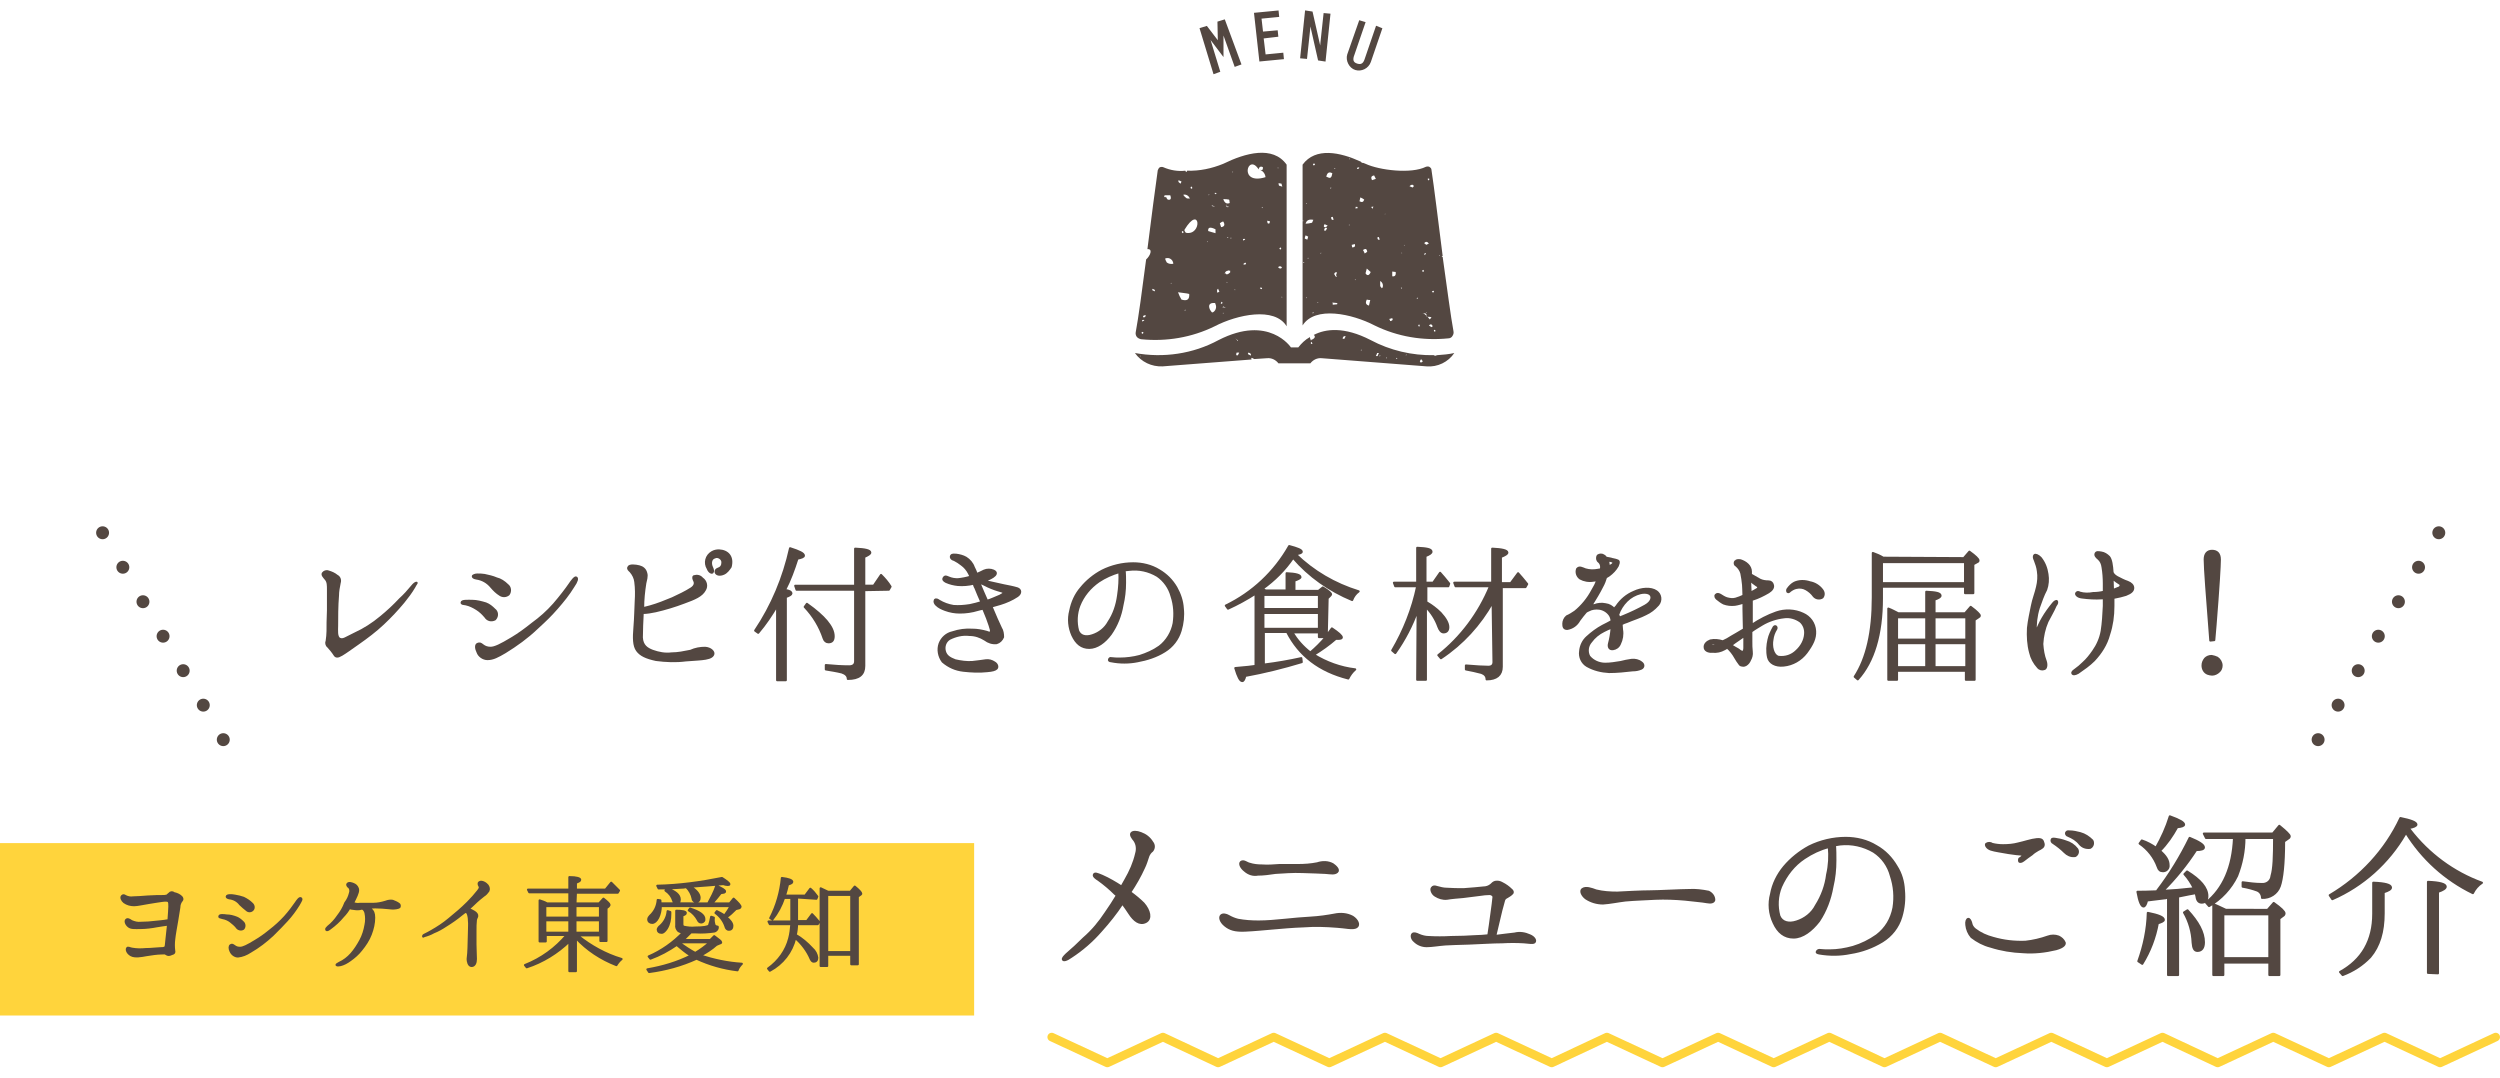<?xml version="1.0" encoding="utf-8"?>
<!-- Generator: Adobe Illustrator 24.0.0, SVG Export Plug-In . SVG Version: 6.00 Build 0)  -->
<svg version="1.1" id="レイヤー_1" xmlns="http://www.w3.org/2000/svg" xmlns:xlink="http://www.w3.org/1999/xlink" x="0px"
	 y="0px" viewBox="0 0 580 250" style="enable-background:new 0 0 580 250;" xml:space="preserve">
<style type="text/css">
	.st0{fill:#534741;stroke:#534741;stroke-width:0.5;stroke-linecap:round;stroke-linejoin:round;}
	.st1{fill:none;stroke:#534741;stroke-width:3;stroke-linecap:round;stroke-linejoin:round;}
	.st2{fill:none;stroke:#534741;stroke-width:3;stroke-linecap:round;stroke-linejoin:round;stroke-dasharray:0,9.26;}
	.st3{fill:#FFD43C;}
	.st4{fill:none;stroke:#FFD43C;stroke-width:2;stroke-linecap:round;stroke-linejoin:round;}
	.st5{fill:#534741;stroke:#534741;stroke-width:0.5;stroke-miterlimit:10;}
	.st6{fill:#534741;}
</style>
<title>menu_ttl_s</title>
<g id="レイヤー_2_1_">
	<g id="レイヤー_1-2">
		<path class="st0" d="M96.1,136.2c-0.7,1.2-1.6,2.4-2.5,3.5c-1.5,1.8-3,3.4-4.7,5c-1.8,1.7-3.8,3.2-5.8,4.6c-2,1.4-2.8,2-3.8,2.6
			s-1.4,0.5-1.7,0s-1.1-1.5-1.5-1.9c-0.4-0.3-0.5-0.9-0.3-1.3c0.1-0.8,0.2-1.5,0.2-2.3c0-1.1,0-2.6,0.1-4.8v-4.8c0-1,0-1.8-0.5-2.4
			s-0.9-1-0.7-1.4c0.3-0.4,0.8-0.6,1.3-0.4c0.7,0.2,1.4,0.5,2,1c0.6,0.3,0.8,1,0.6,1.6c-0.2,1-0.4,2-0.4,3c-0.2,2.3-0.2,5.2-0.2,7
			c0,0.9-0.2,2.6,0.6,3s1.4-0.2,3.5-1.2c2.2-1,4.2-2.3,6-3.8c1.6-1.3,3.1-2.7,4.5-4.2c1-0.9,1.9-1.9,2.8-3c0.4-0.5,0.8-0.8,1-0.8
			S96.5,135.4,96.1,136.2z"/>
		<path class="st0" d="M107.1,139.8c0-0.5,1.4-0.4,2.4-0.4c1.1,0,2.2,0.3,3.2,0.6c0.8,0.3,1.4,0.8,2,1.4c0.7,0.5,0.8,1.5,0.2,2.2
			c0,0-0.1,0.1-0.1,0.1c-0.8,0.4-1.7,0.2-2.2-0.6c-0.6-0.7-1.2-1.3-2-1.8c-0.8-0.5-1.6-0.9-2.5-1.1
			C107.4,140.1,107.1,140.1,107.1,139.8z M117.7,135.7c0.7,0.5,0.8,1.5,0.3,2.2c-0.6,0.5-1.4,0.5-2,0.1c-0.8-0.5-1.4-1.1-2-1.8
			c-0.9-1.1-2.1-1.8-3.5-2c-0.6-0.1-0.8-0.3-0.8-0.5s0.6-0.4,1-0.4c0.6,0,1.1,0,1.7,0.1c0.9,0.2,1.9,0.4,2.8,0.8
			C116.1,134.4,117,135,117.7,135.7z M133,136.1c-1.1,1.8-2.4,3.4-3.8,5c-1.5,1.7-2.3,2.5-4.7,4.7c-2.2,2.1-4.7,3.9-7.3,5.5
			c-1.7,1-2.8,1.6-4.1,1.6c-1,0-2-0.7-2.3-1.6c-0.4-0.8-0.5-1.7,0-1.9s0.7-0.1,1.2,0.3c0.5,0.4,1.1,0.6,1.8,0.6c1,0,2.4-0.7,4.9-2.2
			c1.7-1,3.3-2.2,4.8-3.4c1.8-1.3,3.5-2.8,5-4.5c1.4-1.6,3-3.7,3.6-4.6s1.3-1.8,1.6-1.6S133.9,134.8,133,136.1L133,136.1z"/>
		<path class="st0" d="M163.7,152.8c-1.2,0.2-2,0.2-4.6,0.4c-2.3,0.3-4.6,0.2-6.9-0.1c-2.3-0.5-3.6-1.1-4.4-2.2s-0.8-2.9-0.6-5.3
			s0.2-4.2,0.3-6.1c0.1-1.5,0.1-3-0.1-4.5c-0.1-0.9-0.5-1.7-1.1-2.4c-0.4-0.4-0.7-0.6-0.5-1c0.2-0.6,1.7-0.4,2.5-0.2
			c0.8,0.2,1.4,0.7,1.6,1.5c0.3,0.8-0.1,1.8-0.2,2.4c-0.3,1.9-0.5,3.8-0.5,5.7v0.1c0.4-0.1,0.9-0.2,1.6-0.4c1.8-0.5,3.5-1.2,5.2-1.9
			c1.5-0.7,3-1.4,4.4-2.3c0.9-0.6,0.9-1.3,0.7-1.7s-0.4-0.9-0.1-1.1c0.7-0.2,1.4-0.1,1.9,0.5c0.9,0.6,1.2,1.8,0.6,2.7
			c-0.7,1.3-2.3,2-4.8,2.9c-2.1,0.8-4.4,1.5-6.6,2c-1,0.2-2,0.4-3,0.4c-0.1,1.8-0.2,4.2-0.2,5.7c0.1,1.9,1.2,2.6,2.5,3.1
			c1.4,0.5,2.9,0.8,4.4,0.6c1.5,0,2.9-0.3,4.4-0.6c1.1-0.5,2.2-0.7,3.4-0.7c1.3,0.1,2,0.9,1.9,1.4S164.9,152.6,163.7,152.8z
			 M167.9,133.1c-0.9,0.4-1.6,0.2-1.8-0.2s0-0.8,0.6-1c0.6-0.2,0.9-0.7,0.9-1.3c0.1-0.7-0.5-1.3-1.2-1.4c-0.2,0-0.4,0-0.5,0.1
			c-1,0.2-1.2,1.4-0.7,2.4c0.2,0.4,0.3,0.9,0.1,1.1s-0.8-0.1-1.1-0.9c-0.8-1.3-0.4-3,1-3.8c0.5-0.3,1.1-0.4,1.6-0.4
			c2.1,0.1,3.3,1.5,2.7,3.8C169.1,132.1,168.6,132.8,167.9,133.1L167.9,133.1z"/>
		<path class="st0" d="M183.6,137.7c0,0.2-0.4,0.5-1.3,0.8v19.3h-2v-17.3c-1.3,2.2-2.7,4.3-4.4,6.3l-0.7-0.5
			c3.9-5.8,6.6-12.3,8.1-19.1c2.2,0.7,3.2,1.2,3.2,1.7c0,0.3-0.5,0.5-1.5,0.7c-0.8,2.5-1.7,5-2.9,7.3
			C183.1,137,183.6,137.3,183.6,137.7z M200.5,136.9v17.6c0,2-1.2,3-3.8,3c0-0.7-0.5-1.2-1.4-1.5c-1.2-0.3-2.5-0.5-3.7-0.7v-1
			c2,0.2,3.8,0.3,5.4,0.3c0.9,0,1.4-0.4,1.4-1.2v-16.6h-13.6l-0.3-0.9h13.9v-8.6c2.4,0.1,3.5,0.4,3.5,0.9c0,0.3-0.5,0.6-1.4,1v6.7
			h2.2l1.7-2.5c0.8,0.8,1.6,1.7,2.2,2.7l-0.4,0.7L200.5,136.9z M187.2,140.1c4.1,2.9,6.2,5.4,6.2,7.5c0,1-0.4,1.4-1.2,1.4
			c-0.5,0-0.9-0.3-1.1-0.9c-0.9-2.7-2.4-5.2-4.4-7.3L187.2,140.1z"/>
		<path class="st0" d="M220.7,128.9c0.2-0.3,0.7-0.2,1.1-0.2c0.8,0.1,1.6,0.3,2.3,0.7c0.8,0.5,1.5,1.3,1.8,2.2
			c0.2,0.4,0.5,1,0.7,1.6c0.7-0.3,1.3-0.6,1.7-0.8c0.7-0.3,1.5-0.3,2.2,0c0.9,0.4,0.5,1-0.1,1.4c-0.6,0.4-1.3,0.7-1.9,0.9
			c0.3,0.1,0.5,0.2,0.8,0.3c0.5,0.1,2.7,0.6,3.6,0.8c1,0.2,2.1,0.4,3.1,0.7c0.9,0.3,0.9,1.2,0,1.8c-1.2,0.8-2.6,1.4-3.9,1.8
			c-0.7,0.2-1.4,0.4-2.1,0.6c0.6,1.5,1.9,4.4,2.2,5c0.4,0.6,0.5,1.4,0.5,2.1c-0.3,0.7-0.8,1.2-1.5,1.4c-1,0.1-1.9-0.2-2.7-0.8
			c-1.1-0.7-2.3-1.1-3.6-1.1c-1.6-0.2-3.2,0.2-4.6,0.9c-1,0.6-1.4,1.8-1.1,2.9c0.3,1.1,1.1,1.6,2.4,2.1c1.3,0.3,2.7,0.5,4,0.4
			c1-0.1,2.4-0.3,3.1-0.4c0.7-0.1,1.4,0.1,2,0.5c0.7,0.4,0.8,1.1,0.5,1.4s-0.9,0.5-2.2,0.6c-1.8,0.2-3.7,0.1-5.5-0.1
			c-1.8-0.2-3.4-0.9-4.8-2.1c-0.9-1.2-1.2-2.8-0.7-4.2c0.5-1.3,1.6-2.3,3-2.6c1.5-0.5,3-0.7,4.6-0.6c1.1,0,2.2,0.2,3.3,0.5
			c0.3,0.1,0.6,0.3,0.9,0.1s0-0.9-0.2-1.6s-0.9-2.5-1.5-3.9c-0.5,0.1-1,0.2-1.3,0.3c-1.3,0.4-2.7,0.6-4.1,0.6
			c-1.2,0-2.3-0.2-3.4-0.6c-0.8-0.3-1.5-0.6-2.1-1.2c-0.3-0.3-0.5-0.7-0.3-1.1c0.3-0.3,0.7,0,1,0.2c1,0.6,2.1,1,3.3,1.2
			c1.3,0.1,2.5,0,3.8-0.2c0.9-0.2,1.8-0.4,2.7-0.7c-0.5-1.1-1-2.3-1.4-3.3c-0.2-0.3-0.3-0.7-0.4-1c-1.2,0.3-2.5,0.4-3.7,0.3
			c-0.9-0.1-1.8-0.3-2.7-0.7c-0.6-0.3-0.8-0.6-0.5-1s0.6-0.2,1.1,0c0.7,0.3,1.4,0.4,2.1,0.4c1-0.1,2-0.3,3-0.6
			c-0.2-0.4-0.3-0.6-0.4-0.8c-0.4-0.8-1-1.5-1.7-2c-0.5-0.4-1.1-0.8-1.7-1.1C220.6,129.7,220.5,129.2,220.7,128.9z M227.3,135.2
			L227.3,135.2c0,0.2,0.1,0.3,0.1,0.5c0.3,0.7,1,2.4,1.6,3.7c1-0.3,2-0.8,3-1.2c0.4-0.2,0.9-0.5,0.9-0.7s-0.8-0.4-1.5-0.6
			s-2.2-0.8-2.7-1.1C228.3,135.6,227.7,135.3,227.3,135.2z"/>
		<path class="st0" d="M274.4,141.1c0.2,1.8,0,3.5-0.5,5.2c-0.6,2-1.9,3.7-3.7,4.8c-1.9,1.2-4.1,1.9-6.3,2.3c-2,0.4-4.1,0.4-6.1,0
			c-0.4,0-0.6-0.2-0.5-0.4s0.2-0.4,0.5-0.3c0.7,0.1,1.3,0.1,2,0.1c1.5,0,3.1-0.2,4.6-0.6c1.6-0.5,3.2-1.2,4.6-2.2
			c1.7-1.3,2.9-3.3,3.3-5.4c0.3-2.1,0.2-4.2-0.5-6.3c-0.5-1.9-1.7-3.6-3.3-4.7c-2-1.2-4.3-1.7-6.6-1.4c-0.3,0-0.6,0.1-1,0.1
			c0.1,0.8,0.1,2,0.1,2.9c0,1.8-0.2,3.5-0.6,5.2c-0.4,2.4-1.3,4.7-2.7,6.7c-1.4,1.9-3.2,3.2-5,3.2s-3-1-3.9-2.9
			c-0.8-1.8-1-3.8-0.5-5.7c0.4-2,1.2-3.8,2.5-5.3c1.3-1.6,3-3,4.9-4c2.2-1.1,4.7-1.7,7.2-1.7c2.1,0,4.2,0.5,6,1.6c1.7,1,3,2.3,4,4
			C273.8,137.9,274.3,139.5,274.4,141.1z M259.7,132.7c-1.7,0.5-3.3,1.2-4.8,2.2c-2,1.4-3.6,3.3-4.5,5.6c-0.7,1.8-0.8,3.9-0.3,5.8
			c0.5,1.3,1.8,1.6,3.3,1.1c1.6-0.5,3-1.6,3.8-3.1c1.2-1.8,1.9-3.9,2.2-6.1C259.7,136.2,259.8,134.4,259.7,132.7L259.7,132.7z"/>
		<path class="st0" d="M307.8,147.4c0.2-0.2,0.6-0.8,1.2-1.6c1.5,1,2.3,1.7,2.3,2.1c0,0.2-0.3,0.3-0.8,0.3c0,0-0.2,0-0.6,0
			c-1.6,1.4-3.3,2.6-5.1,3.7c2.9,1.8,6.2,3,9.6,3.4c-0.7,0.6-1.2,1.3-1.6,2.1c-6.7-1.7-11.4-5.3-14.2-10.8h-5.4v7.6
			c3.2-0.4,6-0.9,8.7-1.5l0.1,0.9c-4.3,1.3-8.7,2.4-13.1,3.2c-0.2,0.8-0.4,1.2-0.7,1.2c-0.5,0-1-1-1.6-3c2.5-0.2,4.1-0.4,4.7-0.5
			v-16.8c-2,1.3-4.2,2.5-6.4,3.5l-0.5-0.7c6.2-3,11.3-7.8,14.7-13.8c1.9,0.5,2.9,0.9,2.9,1.3c0,0.3-0.5,0.4-1.4,0.6
			c4.1,4,9.1,6.9,14.6,8.6c-0.7,0.5-1.2,1.2-1.5,2c-5.3-2.2-10-5.5-13.7-9.8c-1.9,2.8-4.3,5.2-7.1,7.2l0.7,0.4h4.9V133
			c2.2,0.1,3.2,0.4,3.2,0.9c0,0.2-0.5,0.5-1.4,0.8v2.4h5.6l1-0.8c1.3,0.8,1.9,1.3,1.9,1.6c0,0.1-0.1,0.2-0.3,0.4l-0.5,0.5
			L307.8,147.4z M306,141.3V138h-12.9v3.3H306z M306,145.9v-3.7h-12.9v3.7H306z M306,147.8v-1.1h-6.2c1.1,1.8,2.5,3.4,4.2,4.7
			c1.3-1.1,2.5-2.3,3.6-3.6L306,147.8z"/>
		<path class="st0" d="M328.9,141.5c-1.3,3.6-3,6.9-5.2,10l-0.7-0.6c2.7-4.6,4.7-9.6,5.8-14.9h-5.1l-0.3-0.8h5.4v-8.1
			c2.2,0.1,3.3,0.3,3.3,0.9c0,0.3-0.4,0.6-1.4,1v6.2h1.8l1.6-2.3c0.7,0.8,1.4,1.6,2.1,2.5L336,136h-5.1v3.7c1.2,0.7,2.3,1.5,3.3,2.5
			c1.2,1.3,1.8,2.4,1.8,3.3c0,0.8-0.4,1.2-1.1,1.2c-0.5,0-0.9-0.5-1.2-1.3c-0.6-1.7-1.6-3.3-2.9-4.6v16.9h-2L328.9,141.5z
			 M346.3,139.7c-2.9,5.2-7,9.7-12,13l-0.6-0.7c5.3-4.2,9.4-9.7,12-16h-8l-0.3-0.8h8.8v-7.9c2.3,0.1,3.5,0.4,3.5,0.9
			c0,0.3-0.5,0.6-1.5,1v6.1h2.3l1.7-2.3c0.7,0.8,1.4,1.6,2.1,2.5l-0.4,0.7h-5.5v18.5c0,1.9-1.2,2.9-3.5,2.9c0-0.7-0.4-1.2-1.2-1.5
			c-1.2-0.3-2.4-0.6-3.6-0.8v-0.9c2.4,0.2,4.1,0.3,5.2,0.3c0.8,0,1.2-0.4,1.2-1.1L346.3,139.7z"/>
		<path class="st0" d="M384.6,140.4c-0.8,0.9-1.7,1.6-2.8,2.1c-1.1,0.6-3,1.2-4.4,1.8c-0.4,0.1-0.8,0.3-1.2,0.5
			c0,0.4,0.1,0.9,0.1,1.3c0.2,1.1,0,2.3-0.5,3.3c-0.3,0.7-0.9,1.1-1.6,1.2c-0.8,0.1-1.1-0.5-0.9-1.3c0.3-1.1,0.5-2.3,0.6-3.5v-0.2
			c-0.6,0.2-1.2,0.5-1.8,0.8c-1.2,0.6-2.2,1.4-3,2.5c-0.8,0.9-1,2.3-0.4,3.4c0.9,1.1,2.3,1.7,3.7,1.7c1.2,0,2.4-0.2,3.6-0.4
			c0.8-0.2,1.7-0.4,2.5-0.5c0.8-0.1,1.7,0.1,2.3,0.6c0.6,0.4,0.6,1.1,0,1.4c-0.7,0.3-1.3,0.4-2,0.4c-1.8,0.2-3.6,0.4-5.5,0.4
			c-1.8-0.1-3.5-0.5-5.1-1.4c-1.2-0.7-1.8-2.1-1.6-3.4c0.1-1.3,0.7-2.5,1.6-3.3c1.1-1,2.3-1.9,3.6-2.6c0.6-0.3,1.4-0.7,2.1-1.1
			c0-0.5-0.2-1.1-0.5-1.5c-0.6-0.8-1.5-1.3-2.4-1.4c-0.8-0.1-1.7,0-2.4,0.4c-0.2,0.1-0.5,0.2-0.7,0.4c-0.5,0.6-1,1.2-1.5,1.9
			c-0.6,1.1-1.6,1.8-2.8,2c-0.8,0-0.9-0.5-0.9-1.2c0-0.6,0.3-1.3,0.8-1.7c0.7-0.3,1.3-0.7,1.9-1.1c1.6-1.3,3-3,4-4.9
			c0.5-0.8,0.9-1.6,1.2-2.4l-0.9,0.1c-1.1,0.2-2.2,0-3.1-0.5c-0.7-0.5-1-1.4-0.7-2.2c0.5-0.6,1.1-0.2,1.9,0.1c1,0.3,2,0.3,3,0.1
			l0.6-0.1c0.2-0.7,0-1.4-0.5-1.8c-0.4-0.3-0.5-0.9-0.2-1.4c0.4-0.3,1-0.3,1.4,0c0.2,0.1,0.4,0.3,0.5,0.5c0.5,0.1,1.2,0.2,1.4,0.3
			c0.5,0.1,1,0.2,1.4,0.4c0.3,0.3,0.1,0.6-0.1,1.2c-0.5,0.9-1.2,1.6-2,2.2c-0.2,0.1-0.4,0.3-0.7,0.4c-0.2,0.7-0.5,1.5-0.9,2.2
			c-0.7,1.4-1.5,2.7-2.3,4c-0.1,0.2-0.2,0.4-0.4,0.6c0.3-0.1,0.6-0.3,0.9-0.3c0.8-0.3,1.7-0.4,2.6-0.2c0.8,0.1,1.5,0.5,2,1.1
			c0.1-0.2,0.3-0.4,0.5-0.6c1-1.5,2.4-2.7,4.1-3.4c1.7-0.8,3.9-1,5.2-0.1c1,0.7,1.2,2.1,0.4,3.1
			C384.7,140.3,384.6,140.4,384.6,140.4z M373.2,131.5c0.2-0.1,0.3-0.2,0.5-0.3c0.6-0.3,0.8-0.7,0.6-0.8s-0.4-0.3-0.9-0.3
			c-0.1,0-0.3,0-0.4-0.1c0.1,0.3,0.2,0.7,0.2,1C373.2,131.2,373.2,131.3,373.2,131.5L373.2,131.5z M383,138.1
			c-0.2-0.4-1-0.8-2.4-0.5c-1.2,0.3-2.3,0.9-3.2,1.8c-0.9,0.9-1.6,2-2,3.2c0.1,0.2,0.2,0.5,0.3,0.7c0.3-0.1,0.7-0.3,1-0.4
			c1.7-0.7,3.4-1.5,5-2.4C383.3,139.6,383.3,138.5,383,138.1L383,138.1z"/>
		<path class="st0" d="M395.5,150.2c-0.1-0.7,0.5-1.3,1.3-1.6c1-0.2,1.9-0.1,2.9,0.2c0.7-0.3,1.4-0.7,2-1.1c0.5-0.3,1.6-0.9,2.9-1.7
			c0-1.3-0.1-2.9-0.1-4.7c0-0.5,0-1,0-1.5c-0.7,0.2-1.3,0.4-2,0.5c-0.9,0.1-1.8,0-2.6-0.3c-0.6-0.3-1.1-0.7-1.6-1.1
			c-0.2-0.2-0.5-0.6-0.2-0.9s0.6-0.2,1,0c0.5,0.3,0.9,0.6,1.5,0.8c0.7,0.2,1.4,0.3,2.1,0.1c0.6-0.2,1.2-0.4,1.8-0.7
			c0-1.1-0.1-2.1-0.1-2.5c-0.1-0.9-0.2-1.8-0.4-2.7c-0.2-0.7-0.6-1.3-1.2-1.8c-0.3-0.1-0.4-0.5-0.3-0.8c0-0.1,0.1-0.2,0.2-0.2
			c0.1-0.2,0.5-0.3,1.1-0.2c0.6,0.2,1.2,0.5,1.7,1c0.4,0.4,0.7,1,0.7,1.6c0,0.1,0,0.4,0,0.7c0.7,0.4,1.4,0.8,2.1,1.2
			c0.6,0.3,1.3,0.4,2,0.4c0.5,0,0.9,0.3,1,0.8c0.2,0.6-0.2,1.2-1,1.7c-1.2,0.7-2.4,1.3-3.7,1.7c0,0-0.1,0-0.2,0.1c0,0.8,0,1.6,0,2.2
			v3.6c1.8-1.2,3.7-2.2,5.7-2.9c2-0.7,4.3-0.6,6.2,0.3c1.6,0.7,2.7,2.2,2.8,4c0.1,1.7-0.6,3.1-2,5c-1.3,1.7-3.2,2.8-5.3,3
			c-1.9,0.2-3.3-0.6-3.6-1.9c-0.3-1.4-0.2-2.8,0.1-4.1c0.2-1,0.7-2,1.2-2.9c0.4-0.5,0.8,0,0.6,0.4c-0.5,0.8-0.8,1.6-0.9,2.5
			c-0.3,1.5,0.1,3.6,1.4,4c1.6,0.2,3.1-0.3,4.2-1.4c1.1-1,1.9-2.4,2-3.9c0.1-1.1-0.3-2.2-1.1-2.9c-1.1-0.8-2.5-1.2-3.8-1
			c-1.8,0.2-3.6,0.8-5.1,1.7c-0.8,0.5-1.7,1-2.5,1.6v2.3c0,0.8,0,1.6,0.1,2.4c0.1,0.7-0.1,1.4-0.4,1.9c-0.2,0.5-0.5,0.9-1,1.2
			c-0.2,0.1-0.5,0.2-0.8,0.1c-0.2,0-0.5-0.1-0.6-0.3c-0.4-0.5-0.7-1-1-1.5c-0.5-0.9-1.1-1.7-1.9-2.4c-0.2,0.2-0.4,0.3-0.6,0.4
			c-0.9,0.5-1.8,0.7-2.8,0.6C396.2,151.3,395.5,150.8,395.5,150.2z M396.8,149.7c0.1,0.2,0.3,0.2,0.7,0.2c0.4-0.1,0.9-0.2,1.2-0.4
			C397.6,149.1,396.7,149.4,396.8,149.7z M401.6,149.7c0.6,0.4,1.2,0.7,1.7,1c0.6,0.5,0.9,0.6,1.1,0.5s0.3-0.5,0.3-0.9s0-1.6,0-2.8
			c-0.3,0.2-0.7,0.5-1,0.7C402.8,148.8,402.1,149.3,401.6,149.7z M406,134.6c0,0.8,0.1,1.6,0.1,2.2c0,0.2,0,0.5,0,0.7
			c0.5-0.2,1-0.5,1.5-0.8c0.4-0.2,0.5-0.6-0.1-0.9C406.9,135.4,406.4,135,406,134.6z M422.8,138.6c-0.6,0.4-1.5,0.3-2-0.3
			c-0.5-0.7-1.1-1.2-1.8-1.6c-0.7-0.4-1.5-0.5-2.3-0.3c-0.5,0.1-1,0.4-1.4,0.7c-0.2,0.2-0.4,0.4-0.6,0.2c-0.1-0.2-0.1-0.4,0-0.6
			c0.4-0.6,1-1.2,1.6-1.5c1.1-0.5,2.4-0.5,3.6-0.1c1.1,0.2,2.1,0.8,2.8,1.7C423.2,137.4,423.2,138.1,422.8,138.6L422.8,138.6z"/>
		<path class="st0" d="M455.6,129.5l1.3-1.5c1.4,1,2.1,1.7,2.1,2s-0.1,0.3-0.3,0.4l-0.9,0.5v6.7h-1.9v-1.5h-19.3v2.7
			c0,8.4-1.9,14.7-5.6,18.8l-0.7-0.6c2.8-4.3,4.2-10.4,4.2-18.4v-10.3c0.8,0.3,1.6,0.6,2.4,1.1L455.6,129.5z M436.6,130.4v4.9h19.3
			v-4.9L436.6,130.4z M448.8,142.3h7.1l1.3-1.5c1.5,1.1,2.1,1.8,2.1,2s-0.1,0.3-0.3,0.4l-0.9,0.6v13.9h-2v-2.1h-16v2.1h-2v-16.5
			c0.8,0.3,1.5,0.7,2.3,1.1h6.5v-5c2.2,0.1,3.3,0.3,3.3,0.9c0,0.3-0.5,0.6-1.4,0.9L448.8,142.3z M446.9,143.2h-6.8v5.2h6.8V143.2z
			 M440.1,154.8h6.8v-5.6h-6.8V154.8z M456.2,148.4v-5.2h-7.4v5.2H456.2z M456.2,149.2h-7.4v5.6h7.4V149.2z"/>
		<path class="st0" d="M475,144.2c-0.7,1.6-1.1,3.4-1.2,5.2c0.1,1.4,0.3,2.7,0.8,4c0.3,0.9,0.1,1.7-0.3,1.8
			c-0.5,0.2-1.1,0.1-1.5-0.4c-0.9-1-1.5-2.1-1.8-3.4c-0.5-1.8-0.6-3.8-0.5-5.7c0.2-1.9,0.6-3.5,0.9-5.1s0.9-3,1.2-4.4
			c0.3-1.2,0.4-2.5,0.2-3.7c-0.1-0.9-0.4-1.7-0.7-2.5c-0.3-0.6-0.3-1-0.1-1.2s0.8,0,1.4,0.6c0.9,1.1,1.4,2.4,1.6,3.8
			c0.2,1.2,0.1,2.5-0.3,3.6c-0.7,1.3-1.2,2.8-1.7,4.2c-0.6,1.9-0.8,3.8-0.7,5.7c0.5-1.1,1-2.3,1.6-3.3c0.7-1.2,1.5-2.3,2.4-3.4
			c0.3-0.4,0.8-0.7,0.9-0.5s0.1,0.5-0.3,1C476.3,141.9,475.6,143,475,144.2z M491.2,133.9c0.8,0.4,1.5,0.8,2.4,1.1
			c0.8,0.3,1.3,0.8,1.3,1.4s-0.4,1.1-1.7,1.6c-0.6,0.2-1.8,0.5-2.9,0.7c0,0.6,0,1.3,0,1.9c0,2.3-0.3,4.5-1,6.6
			c-0.6,2.3-1.9,4.3-3.5,6c-1.1,1.1-2.4,2-3.7,2.9c-0.7,0.4-1.2,0.4-1.3,0.1s0.2-0.5,0.6-0.8c0.7-0.5,1.3-1,1.9-1.6
			c0.9-0.8,1.6-1.7,2.3-2.7c1-1.4,1.7-3,2-4.7c0.3-1.9,0.4-3.8,0.5-5.8c0-0.6,0-1.2,0-1.8c-0.1,0-0.3,0-0.5,0
			c-1.5,0.1-3.1,0-4.6-0.2c-1-0.1-1.5-0.7-1.3-1s0.5-0.3,0.8-0.1c1,0.3,2.1,0.3,3.1,0.1c0.8,0,1.7-0.1,2.5-0.3v-1.9
			c0-1.3-0.1-2.6-0.3-3.8c-0.1-0.8-0.4-1.5-1-2c-0.5-0.4-0.8-0.8-0.6-1.2c0.2-0.4,0.6-0.3,1.3-0.2c0.7,0.1,1.3,0.5,1.8,1
			c0.5,0.6,0.7,2,0.8,3.6C490.3,133.3,490.7,133.6,491.2,133.9L491.2,133.9z M491.9,135.5c-0.1-0.1-0.5-0.3-0.9-0.6
			c-0.3-0.2-0.6-0.5-0.9-0.7c0,0.8,0.1,1.7,0.1,2.7c0.5-0.2,1-0.4,1.5-0.6C492.1,136,492,135.7,491.9,135.5L491.9,135.5z"/>
		<path class="st0" d="M514.4,152.6c0.6,0.4,1,1.1,1,1.8c0,0.5-0.2,1.1-0.6,1.4c-0.4,0.4-1,0.7-1.6,0.7c-0.3,0-0.7-0.1-1-0.2
			c-0.8-0.3-1.2-1.1-1.2-1.9c0-0.6,0.2-1.1,0.6-1.6c0.4-0.4,0.9-0.6,1.5-0.6C513.6,152.3,514,152.4,514.4,152.6z M512.8,148.6
			c-0.8-10.4-1.3-16.7-1.3-18.8c0-1.3,0.6-2,1.7-2s1.8,0.6,1.8,2s-0.3,6.5-1,15.2l-0.3,3.5L512.8,148.6z"/>
		<line class="st1" x1="23.8" y1="123.6" x2="23.8" y2="123.6"/>
		<line class="st2" x1="28.5" y1="131.6" x2="49.5" y2="167.6"/>
		<line class="st1" x1="51.8" y1="171.6" x2="51.8" y2="171.6"/>
		<line class="st1" x1="565.8" y1="123.6" x2="565.8" y2="123.6"/>
		<line class="st2" x1="561.1" y1="131.6" x2="540.1" y2="167.6"/>
		<line class="st1" x1="537.8" y1="171.6" x2="537.8" y2="171.6"/>
		<rect y="195.6" class="st3" width="226" height="40"/>
		<path class="st0" d="M256.5,211.8c1-1.4,1.8-2.7,2.6-4c-0.1-0.1-0.2-0.3-0.4-0.4c-1.2-1.2-2.5-2.3-3.9-3.3c-0.5-0.3-1.2-0.8-1-1.2
			s0.7-0.2,1.9,0.3c1.6,0.7,3.1,1.6,4.5,2.5c0.3-0.5,0.6-1.1,0.9-1.6c1.1-1.9,2-3.9,2.5-6.1c0.3-1,0.2-2.1-0.4-3
			c-0.5-0.6-1-1.3-0.7-1.7s1.2-0.4,2.2,0c1.1,0.4,2,1.1,2.6,2.1c0.5,0.6,0.5,1.4,0,2c-0.4,0.3-0.7,0.7-0.9,1.2
			c-0.3,0.9-0.6,1.9-1,2.7c-0.9,2-2,3.9-3.2,5.7c1.1,0.8,2.2,1.7,3.1,2.6c1.4,1.6,1.9,3.6,0.5,4.3s-2.7-0.3-3.8-2
			c-0.5-0.8-1.1-1.6-1.6-2.3c-1.5,2.3-3.2,4.4-5,6.4c-2,2.3-4.3,4.3-6.9,6c-1.1,0.8-1.8,0.9-1.9,0.6s0.3-0.7,0.8-1.2
			c1.4-1.2,2.7-2.4,4-3.7C253.5,215.9,255.1,213.9,256.5,211.8z"/>
		<path class="st0" d="M283.3,212.4c0.4-0.4,1.2-0.2,1.7,0.1c0.7,0.4,1.4,0.7,2.2,0.9c1.6,0.3,3.2,0.4,4.8,0.4
			c1.9,0,4.1-0.2,6.1-0.4s4.1-0.4,6-0.5s3.9-0.4,5.5-0.7c1.4-0.3,2.9-0.2,4.2,0.5c1.1,0.7,1.7,1.9,0.9,2.4s-2.7,0-4.5-0.1
			c-2.6-0.2-5.1-0.3-7.7-0.1c-2.8,0.1-4.8,0.3-7.2,0.5s-4.2,0.4-6.5,0.5s-3.5-0.3-4.6-1.2S282.9,212.8,283.3,212.4z M288.8,202
			c-0.9-0.7-1.3-1.6-0.9-2c0.6-0.5,1.4,0.3,2,0.4c0.9,0.3,1.9,0.4,2.9,0.4c1.3,0.1,2.7,0,4-0.1c1.3,0,3,0,4.3,0c1.5,0,3-0.1,4.5-0.4
			c1.2-0.4,2.5-0.4,3.6,0.2c0.6,0.4,1.6,1.3,1,1.8s-1.4,0.3-2.7,0.2s-3-0.1-5.3-0.2s-4.5,0.1-6.3,0.2c-1.4,0.2-2.7,0.4-4.1,0.4
			C290.8,203.1,289.7,202.8,288.8,202L288.8,202z"/>
		<path class="st0" d="M356,218.6c-0.4,0.3-1.1,0.1-2.5,0c-1.7-0.1-3.3-0.1-5,0c-2.1,0-5,0.2-7.7,0.3s-4.1,0.1-5.5,0.2
			s-3.1,0.4-4.3,0.4c-1.1,0-2.1-0.4-2.9-1.2c-0.6-0.5-0.7-1.3-0.4-1.6s0.9-0.1,1.5,0.2c0.7,0.3,1.5,0.5,2.2,0.5
			c1.7,0.1,3.5,0.1,5.2,0c2.1,0,4.1-0.1,5.7-0.2c0.9,0,2-0.1,3-0.2c0.2-1.1,0.5-3.5,0.7-4.9c0.2-1.5,0.5-3.6,0.5-4s-0.5-0.7-0.9-0.7
			c-0.8,0-1.5,0.1-2.2,0.2l-4,0.5c-1.1,0.1-2.6,0.2-3.7,0.4c-1,0.1-1.9-0.2-2.7-0.7c-0.7-0.4-1.1-1.4-0.8-1.8s0.6-0.4,1.2-0.2
			c0.7,0.2,1.5,0.4,2.2,0.4c1.3,0.1,2.7,0.1,4,0.1c1.5-0.1,3.7-0.3,4.6-0.4c0.6,0,1.2-0.2,1.7-0.6c0.3-0.3,0.6-0.6,1-0.7
			c0.6-0.1,1.1,0,1.6,0.3c0.8,0.4,1.5,0.9,2.1,1.5c0.5,0.4,0.4,0.8,0.1,1c-0.3,0.3-0.7,0.5-1,0.7c-0.4,0.2-0.7,0.4-0.8,0.9
			s-0.3,1-0.6,2.2s-0.9,3.7-1.4,5.9h0.4c1-0.1,2.9-0.4,4.1-0.5c1.2-0.3,2.4-0.1,3.5,0.4C355.9,217.4,356.4,218.2,356,218.6z"/>
		<path class="st0" d="M397.7,208.8c-0.1,0.5-0.7,0.7-1.7,0.5s-3.5-0.4-5.1-0.6c-2.3-0.2-4.6-0.3-6.8-0.2c-1.6,0.1-4.9,0.2-7,0.4
			c-1.7,0.2-3.6,0.6-5.2,0.7c-1.4,0-2.8-0.4-4-1.2c-0.9-0.7-1.3-1.7-0.8-2.1c0.8-0.6,2.1-0.1,3.2,0.3c1.6,0.4,3.3,0.5,4.9,0.5
			c1.8-0.1,5.7-0.3,7.6-0.3s7.2-0.3,9-0.3c1.6-0.1,3.1,0.1,4.6,0.4C397.2,207.3,397.7,208,397.7,208.8z"/>
		<path class="st0" d="M441.7,206.5c0.2,2.1,0,4.2-0.6,6.2c-0.7,2.4-2.3,4.4-4.4,5.7c-2.3,1.4-4.8,2.3-7.4,2.7
			c-2.4,0.5-4.8,0.5-7.2,0.1c-0.5-0.1-0.7-0.2-0.6-0.4s0.3-0.4,0.6-0.4c0.8,0.1,1.6,0.1,2.4,0.1c1.8,0,3.6-0.3,5.4-0.8
			c2-0.6,3.8-1.5,5.5-2.7c2.1-1.6,3.4-3.8,3.9-6.4c0.4-2.5,0.2-5-0.6-7.4c-0.6-2.3-2-4.3-4-5.6c-2.4-1.4-5.1-2-7.8-1.7
			c-0.4,0.1-0.8,0.1-1.2,0.2c0.1,0.9,0.1,2.3,0.1,3.5c0,2.1-0.2,4.1-0.7,6.2c-0.5,2.8-1.5,5.5-3.1,7.9c-1.7,2.2-3.8,3.8-5.9,3.8
			s-3.6-1.2-4.6-3.4c-1-2.1-1.2-4.5-0.6-6.7c0.4-2.3,1.5-4.5,3-6.3c1.6-1.9,3.6-3.5,5.8-4.7c2.6-1.3,5.6-2,8.5-2
			c2.5,0,5,0.6,7.1,1.9c2,1.1,3.6,2.8,4.7,4.7C441.1,202.7,441.6,204.6,441.7,206.5z M424.3,196.5c-2,0.5-3.9,1.4-5.7,2.6
			c-2.4,1.6-4.2,3.9-5.4,6.6c-0.9,2.2-1,4.6-0.4,6.8c0.6,1.5,2.2,1.9,4,1.3c1.9-0.6,3.6-1.9,4.5-3.7c1.4-2.2,2.3-4.7,2.6-7.2
			C424.4,200.8,424.5,198.6,424.3,196.5L424.3,196.5z"/>
		<path class="st0" d="M458.2,215.6c1.3,1,2.7,1.6,4.2,2c2.4,0.7,4.9,1,7.5,0.9c1.8-0.2,3.5-0.6,5.2-1.2c0.8-0.3,1.7-0.3,2.5,0
			c0.6,0.3,1.1,0.7,1.4,1.4c0.1,0.4-0.2,1-2,1.5c-2.5,0.6-5.1,0.9-7.6,0.7c-2.6-0.1-5.1-0.5-7.6-1.3c-1.6-0.4-3.1-1.2-4.4-2.2
			c-0.7-0.8-1.1-1.8-1.2-2.8c-0.1-0.8,0.1-1.3,0.4-1.4s0.6,0.5,0.7,0.9C457.4,214.7,457.7,215.2,458.2,215.6z M469.5,198.3
			c-1.2-0.1-2.3-0.2-3.5-0.4c-1.6-0.3-3.2-0.5-4.1-0.8s-1.3-1-1.1-1.3c0.4-0.3,1-0.3,1.4,0c0.8,0.2,1.7,0.3,2.5,0.3
			c1.2,0,2.4-0.1,3.5-0.4c1.4-0.3,3.1-0.9,4.3-1s1.4,0.2,1.6,1s-0.5,1.1-1.3,1.5c-0.5,0.3-1,0.6-1.4,1c-0.6,0.4-1.4,1-1.9,1.4
			s-0.9,0.4-1,0.3s-0.1-0.5,0-0.7C468.9,199,469.2,198.7,469.5,198.3z M479,197.7c-0.8-0.8-1.7-1.5-2.6-2.1
			c-0.4-0.2-0.5-0.5-0.4-0.8s0.5-0.2,0.7-0.2c0.8,0.1,1.7,0.3,2.5,0.6c1.1,0.3,2,0.9,2.7,1.8c0.3,0.5,0.2,1.1-0.3,1.5
			c-0.1,0.1-0.2,0.1-0.3,0.1C480.4,198.7,479.6,198.3,479,197.7L479,197.7z M482.5,195.8c-0.7-0.9-1.7-1.5-2.7-1.9
			c-0.4-0.1-0.6-0.5-0.4-0.8s0.5-0.2,0.7-0.2c0.9,0,1.7,0.2,2.5,0.4c1.1,0.3,2,0.9,2.8,1.7c0.3,0.5,0.2,1.1-0.2,1.5
			c-0.1,0.1-0.2,0.1-0.3,0.2C483.9,196.8,483.1,196.5,482.5,195.8z"/>
		<path class="st0" d="M500.5,206.6c2.9-3.8,5.4-7.9,7.5-12.2c2.2,0.9,3.3,1.6,3.3,2.2c0,0.4-0.6,0.6-1.8,0.6
			c-2.2,3.4-4.8,6.6-7.7,9.5c2.2-0.1,4.5-0.3,7.2-0.6c-0.6-1.2-1.3-2.3-2.2-3.3l0.6-0.6c3.1,1.9,4.7,3.8,4.7,5.7
			c0,1-0.5,1.5-1.3,1.5c-0.7,0-1.1-0.5-1.2-1.4c0-0.1-0.1-0.3-0.1-0.4c0-0.2-0.1-0.3-0.1-0.4c-0.7,0.1-2.1,0.4-4.1,0.8v18.2H503
			v-17.9h-0.4c-0.1,0.1-0.3,0.1-0.4,0.1l-4.1,0.5c-0.2,0.9-0.5,1.4-0.8,1.4c-0.5,0-1-1.1-1.4-3.4c0.9,0,2.4,0,4.5-0.1L500.5,206.6z
			 M496.1,223c1.3-3.6,2.1-7.4,2.2-11.2c2.5,0.5,3.7,1,3.7,1.6c0,0.3-0.5,0.5-1.4,0.8c-0.6,3.3-1.8,6.5-3.6,9.4L496.1,223z
			 M503.4,189.4c2.2,0.8,3.3,1.4,3.3,1.9c0,0.3-0.5,0.5-1.6,0.6c-1.1,2-2.4,3.9-4,5.5c1.4,1.2,2,2.2,2,3.3c0.1,0.7-0.4,1.3-1.1,1.4
			c-0.1,0-0.2,0-0.3,0c-0.5,0-0.9-0.3-1.1-1c-0.8-2.2-2.3-4.1-4.2-5.4l0.5-0.7c1.2,0.4,2.3,1,3.3,1.7
			C501.5,194.4,502.6,192,503.4,189.4z M507.5,211.2c2.5,2.7,3.8,5.1,3.8,7.4c0,1.3-0.5,2-1.5,2c-0.7,0-1-0.6-1.1-1.9
			c-0.1-2.5-0.8-4.9-2-7L507.5,211.2z M520.7,194.4c0,3-0.6,6-1.7,8.8c-1.4,2.9-3.7,5.4-6.5,7l-0.7-0.8c4-3.2,6.2-8.2,6.5-15h-6.5
			l-0.5-1h16l1.5-1.8c1.6,1.3,2.4,2.1,2.4,2.4c0,0.2-0.1,0.4-0.3,0.5l-1,0.7c0,5.3-0.4,8.7-1,10.4c-0.6,1.7-2.3,2.8-4.1,2.7
			c0-0.7-0.4-1.4-1.1-1.7c-1.1-0.4-2.2-0.7-3.4-0.9v-1c1.5,0.2,2.9,0.4,4.4,0.4c1.2,0.1,2.2-0.7,2.3-1.9c0.5-1.6,0.6-4.5,0.6-8.8
			L520.7,194.4z M526.1,211.1l1.4-1.6c1.7,1.2,2.5,2,2.5,2.4c0,0.3-0.2,0.5-0.4,0.6l-0.8,0.6v13.1h-2.3v-2.9h-10.7v2.9h-2.3v-16.4
			c0.6,0.2,1.6,0.7,2.9,1.3H526.1z M515.8,212.1v10.2h10.7v-10.2L515.8,212.1z"/>
		<path class="st0" d="M558.9,192.3c0.1,0,0.1,0.1,0.2,0.2c4.3,5.6,10.1,9.9,16.7,12.3c-0.9,0.6-1.6,1.4-2.1,2.4
			c-6.4-3.1-11.8-8-15.5-14l-0.2,0.3c-3.9,6.7-9.8,12-16.9,15.1l-0.6-0.9c7.1-4.2,12.9-10.4,16.4-17.9c2.5,0.5,3.7,1,3.7,1.5
			c0,0.3-0.6,0.6-1.8,0.8C558.8,192.1,558.9,192.2,558.9,192.3z M542.9,225.5c5.1-2.8,7.7-7.3,7.7-13.5v-7.2
			c2.8,0.1,4.1,0.5,4.1,1.1c0,0.4-0.5,0.7-1.7,1.1v4.9c0,4.3-1,7.6-3.1,10.1c-1.8,1.9-4,3.3-6.4,4.2L542.9,225.5z M563.3,225.7
			v-21.1c2.7,0.1,4.1,0.5,4.1,1.1c0,0.4-0.6,0.8-1.8,1.2v18.9L563.3,225.7z"/>
		<polyline class="st4" points="244,240.6 256.9,246.6 269.8,240.6 282.6,246.6 295.5,240.6 308.4,246.6 321.3,240.6 334.2,246.6 
			347.1,240.6 360,246.6 372.8,240.6 385.7,246.6 398.6,240.6 411.5,246.6 424.4,240.6 437.2,246.6 450.1,240.6 463,246.6 
			475.9,240.6 488.8,246.6 501.7,240.6 514.5,246.6 527.4,240.6 540.3,246.6 553.2,240.6 566.1,246.6 579,240.6 		"/>
		<path class="st0" d="M42.1,208.1c0.2,0.2,0.3,0.6,0.1,0.8c0,0-0.1,0.1-0.1,0.1c-0.3,0.4-0.5,0.9-0.5,1.5c-0.1,0.6-0.3,1.9-0.5,3.1
			s-0.6,3.3-0.7,4.4c-0.1,0.8-0.1,1.7,0,2.5c0.1,0.4,0,0.6-0.2,0.7c-0.2,0.1-0.5,0.2-0.8,0.3c-0.3,0.1-0.6,0-0.9-0.2
			c-0.2-0.2-0.5-0.1-1.2-0.1s-2.3,0.2-3.4,0.4s-2.6,0.5-3.5,0s-1.1-1.3-0.9-1.6s0.5,0,1.1,0.1c1.1,0.2,2.1,0.2,3.2,0.1
			c1.3,0,2.8-0.2,3.4-0.2c0.4,0,0.8,0,1.1-0.2c0.2-0.1,0.2-0.7,0.3-1.6s0.2-2,0.4-3.7c-0.6,0.1-1.7,0.2-2.7,0.4s-2.5,0.4-3.8,0.4
			s-2.1,0.1-2.7-0.4s-0.8-1.2-0.5-1.5s0.8,0,1.2,0.3c0.7,0.3,1.4,0.5,2.2,0.4c1.1,0,2.4-0.1,3.1-0.2s1.6-0.1,3.3-0.4
			c0.1-1.5,0.2-2.7,0.2-3.2s0-1-0.2-1.2s-0.7-0.2-1.5-0.1s-1.9,0.3-3.2,0.5s-2.5,0.5-3.3,0.5c-0.8,0-1.6-0.2-2.3-0.7
			c-0.5-0.4-0.8-1.1-0.5-1.4s0.5-0.2,0.8,0c0.6,0.3,1.2,0.4,1.8,0.3c0.8,0,2.1-0.1,3.4-0.2s2.9-0.1,3.3-0.1c0.4,0,0.7,0,1.1-0.1
			c0.2-0.1,0.3-0.3,0.6-0.5c0.2-0.3,0.7-0.4,1-0.1C41.2,207.4,41.7,207.7,42.1,208.1z"/>
		<path class="st0" d="M50.9,212.6c0-0.4,1-0.3,1.7-0.2c0.8,0,1.5,0.2,2.3,0.5c0.5,0.2,1,0.6,1.4,1c0.5,0.4,0.5,1.1,0.2,1.5
			c0,0-0.1,0.1-0.1,0.1c-0.5,0.3-1.2,0.1-1.5-0.4c-0.4-0.5-0.9-0.9-1.4-1.3c-0.5-0.4-1.2-0.7-1.8-0.8
			C51,212.8,50.8,212.8,50.9,212.6z M58.4,209.6c0.5,0.4,0.6,1.1,0.2,1.5c-0.4,0.4-1,0.4-1.4,0c-0.5-0.4-1-0.8-1.5-1.3
			c-0.6-0.8-1.5-1.3-2.5-1.4c-0.4-0.1-0.6-0.2-0.6-0.4s0.4-0.3,0.7-0.3c0.4,0,0.8,0,1.2,0.1c0.7,0.1,1.4,0.3,2,0.5
			C57.3,208.7,57.9,209.1,58.4,209.6z M69.3,209.9c-0.8,1.3-1.7,2.5-2.7,3.6c-1.1,1.2-1.7,1.8-3.3,3.4c-1.6,1.5-3.3,2.8-5.2,3.9
			c-0.9,0.6-1.9,1-2.9,1.1c-0.7,0-1.4-0.5-1.7-1.2c-0.3-0.6-0.3-1.2,0-1.4s0.5-0.1,0.9,0.2c0.4,0.3,0.8,0.4,1.3,0.4
			c0.7,0,1.7-0.5,3.5-1.6c1.2-0.7,2.3-1.5,3.4-2.4c1.3-1,2.4-2,3.5-3.2c1-1.1,2.1-2.6,2.5-3.2s0.9-1.3,1.2-1.1S69.8,209,69.3,209.9z
			"/>
		<path class="st0" d="M81.2,207.2c0.2-0.5,0.1-1.2-0.4-1.5c-0.2-0.2-0.3-0.5-0.2-0.6c0.3-0.4,0.9-0.2,1.4,0c0.5,0.2,0.8,0.5,1,1
			c0.2,0.5,0,1.2-0.7,2.6c-0.1,0.3-0.3,0.5-0.4,0.8c0.5,0.2,1,0.3,1.6,0.2c1,0,2.1,0,3.1,0c1,0,1.9-0.2,2.9-0.5
			c0.5-0.2,1.1-0.3,1.6-0.2c0.5,0.2,1,0.4,1.4,0.7c0.2,0.1,0.3,0.4,0.2,0.7c-0.1,0.1-0.2,0.2-0.3,0.2c-0.7,0.2-1.4,0.2-2.1,0.1
			c-1.1-0.1-2.2-0.2-3.3-0.2c-0.6,0-1.2,0.1-1.7,0.1c0.3,0.1,0.6,0.2,0.8,0.4c0.4,0.3,0.7,0.8,0.7,1.9c0,1.3-0.3,2.6-0.8,3.9
			c-0.5,1.3-1.3,2.5-2.2,3.6c-0.7,0.9-1.6,1.7-2.6,2.4c-0.7,0.5-1.4,0.9-2.2,1.1c-0.4,0.1-0.8,0.1-0.9,0s0.2-0.3,0.6-0.5
			c1.1-0.5,2-1.2,2.8-2.1c0.8-0.9,1.5-2,2.1-3.1c0.6-1.1,1-2.4,1.2-3.6c0.2-0.9,0.2-1.9,0-2.8c-0.1-0.4-0.3-0.8-0.7-1
			c-0.2,0-0.4,0-0.6,0.1c-0.6,0.1-1.3,0-1.9-0.1c-0.2,0-0.3-0.1-0.5-0.2c-0.4,0.7-0.9,1.4-1.5,2c-0.9,1.1-1.9,2-3,2.8
			c-0.5,0.4-0.8,0.5-0.9,0.3s0.1-0.4,0.4-0.7c0.9-0.7,1.7-1.6,2.3-2.5c0.7-0.9,1.3-1.9,1.7-3C80.7,208.7,81,208,81.2,207.2z"/>
		<path class="st0" d="M98.4,216.9c0.6-0.3,1.2-0.6,1.7-0.9c1.4-0.8,2.8-1.7,4.1-2.8c1.6-1.3,3-2.5,4.3-3.8c0.9-0.9,1.7-1.8,2.4-2.7
			c0.5-0.6,0.5-0.9,0.3-1.2s-0.2-0.7,0-0.8c0.6-0.4,1.6,0.3,1.9,0.7c0.3,0.4,0.4,0.9,0.2,1.3c-0.3,0.4-0.6,0.8-1.1,1.1
			c-0.5,0.4-1.4,1.1-2.3,2l-1.3,1.2c0.3,0,0.7,0.1,1,0.3c0.6,0.3,1,0.6,1.1,1s-0.2,0.6-0.3,1.1c-0.1,0.8-0.1,1.7-0.1,2.5
			c0,0.9,0,2.1,0,3.2s0.1,2.5,0.1,3.4s-0.3,1.6-1,1.6s-0.9-1.1-0.9-1.6c0.1-0.9,0.2-1.8,0.2-2.6c0-1.1,0.1-2.4,0.1-3.6
			s0.1-1.9,0-2.7c0-0.6-0.1-1.2-0.3-1.7c-0.1-0.2-0.3-0.3-0.5-0.4c-0.3,0.2-0.5,0.4-0.8,0.6c-1.2,1-2.5,1.9-3.8,2.7
			c-0.9,0.6-1.8,1.1-2.8,1.5c-0.7,0.4-1.5,0.7-2.3,0.9C98.2,217.5,98,217.1,98.4,216.9z"/>
		<path class="st0" d="M133.5,209.6h5.5l1-1.1c0.9,0.7,1.4,1.2,1.4,1.4s-0.1,0.2-0.2,0.4l-0.5,0.4v7.6h-1.4V217h-5.4l0.2,0.1
			c3,2.4,6.4,4.3,10.1,5.4c-0.5,0.4-0.9,0.9-1.2,1.4c-3.6-1.4-6.8-3.5-9.4-6.3v7.7h-1.5v-6.9c-2.8,2.7-6.2,4.8-9.9,6l-0.4-0.5
			c3.8-1.5,7.1-3.9,9.7-7h-4.9v1.5h-1.4v-9.5c0.6,0.2,1.2,0.4,1.7,0.7h5.2v-2.6h-9.3l-0.3-0.6h9.6v-2.9c1.7,0,2.5,0.3,2.5,0.6
			s-0.3,0.4-1,0.7v1.6h6.9l1.3-1.6c0.6,0.6,1.2,1.2,1.8,1.8l-0.3,0.5h-9.7L133.5,209.6z M132.1,210.2h-5.6v2.7h5.6V210.2z
			 M132.1,213.5h-5.6v2.9h5.6V213.5z M133.5,210.2v2.7h5.7v-2.7H133.5z M133.5,213.5v2.9h5.7v-2.9L133.5,213.5z"/>
		<path class="st0" d="M172.1,223.6c-0.4,0.4-0.8,0.9-1,1.5c-3.3-0.4-6.5-1.3-9.5-2.7c-3.5,1.6-7.2,2.6-11,3.1l-0.4-0.6
			c3.5-0.6,6.9-1.6,10.1-3.2c-1.2-0.7-2.2-1.6-3.3-2.5c-1.9,1.3-3.9,2.4-6.1,3.2l-0.4-0.5c3-1.3,5.7-3.2,8-5.6
			c-0.4,0-0.8-0.1-1.1-0.3c-0.4-0.4-0.6-0.9-0.5-1.4v-3.3c1.5,0,2.2,0.2,2.2,0.5s-0.3,0.4-0.8,0.6v2c0,0.3,0.1,0.5,0.3,0.6
			c0.9,0.2,1.8,0.3,2.7,0.2c1.9,0,3-0.2,3.2-0.5c0.2-0.6,0.4-1.3,0.5-2l0.6,0.2c-0.1,0.6,0,1.2,0.2,1.8c0.2,0.2,0.5,0.3,0.7,0.3
			c0.1,0.5-0.3,1-0.8,1.1c-1.4,0.2-2.9,0.3-4.3,0.2h-1.1c-0.4,0.4-1,1-1.8,1.8h6.3l0.9-0.9c1.1,0.8,1.6,1.2,1.6,1.4
			s-0.1,0.2-0.4,0.3l-0.7,0.3c-1.1,1-2.4,1.8-3.7,2.5C165.6,222.7,168.8,223.4,172.1,223.6z M164.3,209.6c0.7-1.3,1.4-2.6,1.9-4.1
			c1.3,0.6,2,1,2,1.3s-0.3,0.3-1,0.4c-0.6,0.8-1.3,1.6-2,2.4h4.1l0.9-1.1c1.1,1,1.6,1.6,1.6,1.9c0,0.1-0.1,0.2-0.3,0.3l-0.8,0.2
			c-0.7,0.7-1.4,1.4-2.2,1.9c0.9,0.7,1.4,1.4,1.4,2s-0.3,0.9-0.8,0.9c-0.4,0-0.7-0.3-0.8-0.8c-0.4-1.2-1.2-2.3-2.3-3.1l0.3-0.4
			c0.6,0.3,1.2,0.6,1.8,1c0.5-0.7,1-1.4,1.4-2.2h-16.2c0,0.9-0.2,1.9-0.6,2.7c-0.4,0.8-0.9,1.2-1.4,1.2s-0.9-0.3-0.9-0.8
			c0-0.3,0.2-0.6,0.4-0.8c1.1-1,1.7-2.3,1.8-3.7l0.6,0.1c0,0.2,0,0.5,0.1,0.7L164.3,209.6z M162.3,208.3c0,0.6-0.3,0.9-0.8,0.9
			c-0.4,0-0.8-0.3-0.8-0.7c-0.2-1-0.7-2-1.5-2.7l-0.6,0.1c-1.3,0.1-3.2,0.2-5.8,0.2l-0.3-0.6c5-0.1,10.1-0.8,15-1.8
			c1.1,0.7,1.7,1.2,1.7,1.4s-0.1,0.2-0.4,0.2c-0.3,0-0.7-0.1-1-0.2c-2.2,0.2-4.7,0.4-7.6,0.6C161.5,206.5,162.3,207.4,162.3,208.3
			L162.3,208.3z M155.5,211.6c0,0.2,0,0.3,0,0.5c0,1.2-0.2,2.3-0.8,3.3c-0.4,0.6-0.8,1-1.2,1c-0.6,0-0.9-0.3-0.9-0.8
			c0.1-0.3,0.3-0.6,0.6-0.8c1-0.9,1.6-2.1,1.7-3.4L155.5,211.6z M154.7,206.1c2,0.7,3,1.5,3,2.6c0,0.6-0.3,0.9-0.8,0.9
			c-0.3,0-0.6-0.2-0.7-0.6c-0.3-1-0.9-1.8-1.8-2.4L154.7,206.1z M164.7,218.6h-7c0,0-0.1,0-0.1,0.1c1.2,0.9,2.4,1.7,3.7,2.4
			C162.5,220.4,163.7,219.5,164.7,218.6L164.7,218.6z M160.1,210.8c2.2,0.7,3.3,1.5,3.3,2.4c0.1,0.4-0.2,0.7-0.6,0.8
			c-0.1,0-0.1,0-0.2,0c-0.3,0-0.6-0.3-0.7-0.6c-0.5-0.9-1.2-1.7-2.1-2.2L160.1,210.8z"/>
		<path class="st0" d="M184.9,208.2v5.5h2.3l1.2-1.6c0.6,0.6,1.1,1.2,1.6,1.8l-0.3,0.5h-4.8c0,0.8-0.1,1.7-0.3,2.5
			c1.4,0.8,2.7,1.9,3.8,3.1c0.7,0.6,1.1,1.4,1.2,2.2c0,0.6-0.3,0.9-0.8,0.9c-0.3,0-0.5-0.2-0.7-0.6c-0.8-1.9-2.1-3.6-3.6-4.9
			c-0.8,3.3-2.9,6-5.9,7.6l-0.4-0.5c2.4-1.7,4.2-4.2,4.9-7c0.3-1.1,0.4-2.2,0.5-3.3h-5l-0.3-0.6h5.3v-5.5h-1.7
			c-0.6,1.8-1.5,3.5-2.7,5l-0.5-0.3c1.5-2.9,2.4-6.1,2.7-9.3c1.6,0.2,2.4,0.5,2.4,0.9c0,0.2-0.3,0.4-1,0.6c-0.2,0.8-0.4,1.7-0.7,2.6
			h4.7l1.2-1.6c0.6,0.5,1.1,1.1,1.6,1.8l-0.2,0.5L184.9,208.2z M197.3,206.9l1-1.2c1,0.8,1.5,1.4,1.5,1.6c0,0.1,0,0.1-0.1,0.2
			L199,208v15.7h-1.5v-2.2h-5.6v2.6h-1.5v-18c0.7,0.3,1.2,0.6,1.7,0.8L197.3,206.9z M191.9,207.6v13.3h5.6v-13.3H191.9z"/>
		<path class="st5" d="M282.7,5.2l1.3-0.4l3.7,10l-1.1,0.4l-3-8.4l0,0v5.7l-3.4-4.5l0,0l2.6,8.5l-1.1,0.4l-3.1-10.2l1.3-0.4l2.9,3.8
			L282.7,5.2z"/>
		<path class="st5" d="M291.2,3.2l5.2-0.5l0.1,1l-4.1,0.4l0.4,3.5l3.4-0.3l0.1,1l-3.4,0.4l0.5,4.2l4.1-0.4l0.1,1l-5.2,0.5L291.2,3.2
			z"/>
		<path class="st5" d="M303,2.7l1.3,0.2l2.1,9.3l0,0l0.2-2.4l0.7-6.5l1.1,0.1L307.3,14l-1.3-0.2l-2.1-9.3l0,0l-0.2,2.4l-0.7,6.5
			l-1.1-0.1L303,2.7z"/>
		<path class="st5" d="M316.5,5.3l-2.5,7.3c-0.4,1-0.5,2,0.8,2.4s1.8-0.4,2.1-1.4l2.5-7.3l1,0.4l-2.6,7.6c-0.5,1.4-2,2.1-3.3,1.7
			s-2.1-2-1.7-3.3l2.7-7.7L316.5,5.3z"/>
		<path class="st6" d="M302.2,38.2v13.1l0.1-0.2l0.1,0.2h-0.2v24.2c2.9-4.6,11.5-2.7,16.7,0c5.3,2.6,11.2,3.6,17.1,3
			c0.4,0,0.8-0.2,1-0.6c0.2-0.3,0.3-0.7,0.2-1.1c-0.6-3.2-1.5-10.1-2.5-17.2l0,0c0,0-0.1,0-0.2,0c0-0.2,0.1-0.2,0.2-0.2
			c-1-7.9-2-16.1-2.6-20c0-0.3-0.2-0.5-0.5-0.7c-0.2-0.1-0.5-0.1-0.8,0c-3.4,1.7-10.8,0.8-14-0.7l-0.5-0.2c-0.2,0-0.4,0-0.6-0.3l0,0
			C310.9,35.3,305.2,34.1,302.2,38.2z M302.3,61l0.2-0.2l0.1,0.2L302.3,61z M303.1,69.2l-0.1-0.2h0.2L303.1,69.2z M303.3,59.9
			l0.2-0.1l0.1,0.2L303.3,59.9z M304.5,72.7l0.1-0.3l0.2,0.2L304.5,72.7z M307.6,53.5h-0.4c0-0.5,0.2-0.8,0.7-0.6
			C307.8,53.1,307.7,53.3,307.6,53.5z M317.6,70.9c-0.7-0.2-0.9-0.6-0.5-1.4c0.3,0.1,0.5,0.1,0.8,0.1
			C317.8,70,317.7,70.4,317.6,70.9L317.6,70.9z M318.5,48.5l-0.1,0.2L318.5,48.5c-0.1,0-0.1-0.1-0.1-0.1c-0.1-0.1-0.2-0.3-0.3-0.4
			c0.1,0,0.3,0,0.5-0.1c0,0.2-0.1,0.3-0.2,0.5C318.5,48.4,318.5,48.5,318.5,48.5L318.5,48.5z M328.9,75.3h-0.2
			C328.7,75.3,328.8,75.3,328.9,75.3L328.9,75.3z M334.1,59.2l-0.1,0.2l-0.1-0.2L334.1,59.2z M333,76.6c0,0.1,0,0.3,0,0.3
			s-0.2,0-0.3,0C332.6,76.6,332.7,76.4,333,76.6z M332.7,67.6l-0.2,0.3l-0.3-0.2C332.4,67.4,332.6,67.4,332.7,67.6L332.7,67.6z
			 M332.4,75.7c-0.1,0.1-0.2,0.1-0.3,0.2c-0.2-0.1-0.4-0.3-0.6-0.4C331.9,75.1,332.2,75.2,332.4,75.7L332.4,75.7z M332.1,73.6
			c-0.1,0.2-0.2,0.3-0.4,0.5c-0.2-0.2-0.3-0.4-0.5-0.6H331c0-0.1,0-0.1,0-0.2c-0.2-0.2-0.5-0.4-0.7-0.6h-0.2c0,0,0-0.1,0.1-0.1
			s0,0,0,0l0.1,0.1c0.4-0.1,0.7,0.1,0.7,0.6c0,0,0.1,0.1,0.1,0.1c0,0.1,0,0.1,0.1,0.1C331.5,73.5,331.8,73.5,332.1,73.6L332.1,73.6z
			 M330.6,58.7h0.2l-0.2,0.5C330.4,59.1,330.4,58.9,330.6,58.7L330.6,58.7z M330.8,72.5l0.2-0.1l-0.1,0.2L330.8,72.5z M331.5,41.4
			c0.1,0,0.1,0.2,0.1,0.3c-0.1,0.1-0.2,0.1-0.2,0.2c-0.1-0.1-0.1-0.3-0.2-0.4C331.3,41.5,331.4,41.4,331.5,41.4L331.5,41.4z
			 M331.5,56.5l-0.6,0.3l-0.5-0.4C330.8,56,331.1,56,331.5,56.5L331.5,56.5z M330,62.7l0.3-0.1c0,0.2,0,0.4,0,0.5
			c-0.1-0.1-0.2-0.1-0.3-0.1S330,62.8,330,62.7z M329.2,75.8l-0.2-0.4c0.1,0,0.2-0.1,0.3-0.1C329.4,75.5,329.4,75.7,329.2,75.8
			L329.2,75.8z M329,69c0,0.1-0.1,0.2-0.1,0.3c-0.1,0-0.2,0-0.3,0.1C328.7,69.3,328.8,69.1,329,69L329,69z M328,43.2
			c-0.1,0.1-0.2,0.3-0.3,0.3c-0.2-0.1-0.5-0.2-0.7-0.3C327.5,42.7,327.9,42.8,328,43.2z M325.8,56.8l0.1,0.2l-0.2-0.1L325.8,56.8z
			 M325.3,58.7l-0.1,0.1l-0.1-0.2L325.3,58.7z M325.3,66.8l-0.2,0.2l-0.1-0.3L325.3,66.8z M323,63l0.8,0.1c0.1,0.8-0.2,1.1-0.8,1
			C323,63.8,323,63.4,323,63L323,63z M323,73.8c0.2,0.4,0.1,0.6-0.5,0.7c0-0.2-0.1-0.3-0.2-0.5C322.6,73.9,322.8,73.9,323,73.8z
			 M321.4,49.6l-0.1,0.2l0-0.2L321.4,49.6z M320.6,66.9c-0.1-0.2-0.4-0.4-0.4-0.6c0-0.4,0-0.8,0-1.1c0.6,0.3,0.8,1.1,0.5,1.6
			C320.6,66.8,320.6,66.8,320.6,66.9L320.6,66.9z M319.9,55c0.1,0.2,0.1,0.4,0.2,0.6c-0.4,0.1-0.6-0.1-0.5-0.6
			C319.7,55,319.8,55,319.9,55L319.9,55z M318.8,40.7c0.1,0.2,0.2,0.4,0.4,0.8c-0.3,0.1-0.6,0.2-0.9,0.3
			C318,41.2,318.1,40.8,318.8,40.7z M316.8,63.4c0.1-0.4,0.2-0.8,0.3-1.1c0.4,0.3,0.6,0.6,0.9,0.8C317.7,63.9,317.2,64.1,316.8,63.4
			z M317.2,58.4c-0.2,0.2-0.4,0.3-0.6,0.4c-0.1-0.3-0.2-0.5-0.4-0.8C316.8,57.6,317.1,57.7,317.2,58.4z M315.6,45.8
			c0.3,0.1,0.6,0.3,0.9,0.5c-0.2,0.6-0.5,0.7-1.1,0.4C315.5,46.4,315.5,46.1,315.6,45.8L315.6,45.8z M315.1,38.8
			c0.1,0.1,0.2,0.1,0.3,0.1c-0.3,0.4-0.5,0.4-0.6,0.1C314.9,38.9,315,38.9,315.1,38.8z M314.9,48c0,0.1,0.1,0.2,0.1,0.3
			c-0.2,0-0.3,0-0.5,0.1c0-0.1,0-0.2,0-0.4H314.9z M314.5,65l-0.2-0.1l0.2-0.1L314.5,65z M314.3,56.6c0.2,0.5,0,0.8-0.6,0.8
			c0-0.2-0.1-0.4-0.1-0.6C313.8,56.8,314,56.7,314.3,56.6z M313.2,36.8l-0.1,0.2l-0.1-0.2L313.2,36.8z M313.1,52.1v0.2l-0.2-0.1
			L313.1,52.1z M310.2,70.6c-0.4,0-0.7,0.1-1,0.1c0-0.3,0-0.4-0.1-0.5l1.1,0.1C310.3,70.4,310.3,70.5,310.2,70.6z M309.7,39l0.1,0.2
			h-0.3L309.7,39z M310.2,63.2c-0.1,0.2-0.1,0.3-0.2,0.5s0.1,0.3,0.2,0.5c-0.3,0-0.5-0.1-0.5-0.4c0,0,0-0.1,0-0.1h-0.2
			C309.6,63.2,309.8,63.1,310.2,63.2z M309.4,51c-0.1,0-0.3,0-0.4,0c-0.1-0.2-0.2-0.4-0.2-0.6l0.4-0.1
			C309.3,50.5,309.3,50.8,309.4,51z M308.6,43.8c0-0.1,0.1-0.2,0.1-0.3l0.2,0.1C308.8,43.7,308.7,43.7,308.6,43.8z M309.1,40.2
			c-0.1,0.3-0.1,0.8-0.4,1s-0.6-0.1-1-0.2C307.9,40,308.4,39.8,309.1,40.2z M307.3,52c0.2,0.1,0.4,0.2,0.7,0.3
			c-0.1,0.2-0.3,0.3-0.4,0.4C307.1,52.8,307,52.5,307.3,52z M306.5,58.6l0,0.2h-0.2L306.5,58.6z M305.8,70.1v0.2l-0.2-0.1
			L305.8,70.1z M304.9,37.9c0.1,0.1,0.1,0.2,0.2,0.3l-0.3,0.2c-0.1-0.1-0.2-0.2-0.2-0.3S304.8,38,304.9,37.9z M303.2,47.1v0.2
			l-0.2-0.2L303.2,47.1z M304.7,51c-0.2,0.3-0.2,0.7-0.4,0.7c-0.5,0.1-0.9,0.2-1.4,0.2C303.1,51.1,303.7,50.8,304.7,51L304.7,51z
			 M303.5,54.9c-0.1,0.2-0.1,0.5-0.2,0.7c-0.2-0.1-0.6-0.2-0.6-0.3s0.1-0.5,0.2-0.7C303.1,54.7,303.3,54.8,303.5,54.9L303.5,54.9z"
			/>
		<path class="st6" d="M269.9,38.8c-0.2-0.1-0.5-0.1-0.8,0c-0.2,0.1-0.4,0.4-0.5,0.7c-0.5,3.6-1.5,11-2.4,18.3
			c1.3-0.1,0.7,1.5-0.3,2.4c-0.9,7-1.8,13.6-2.4,16.8c-0.1,0.4,0,0.8,0.2,1.1c0.2,0.3,0.6,0.5,1,0.6c5.9,0.6,11.8-0.4,17.1-3
			c5.2-2.7,13.9-4.6,16.7,0V38.2c-3.2-4.5-9.6-2.7-14.7-0.2c-2.7,1.1-5.5,1.7-8.4,1.6c0,0.1,0,0.2-0.2,0.3c-0.1-0.1-0.2-0.2-0.2-0.3
			l0,0C273.3,39.8,271.5,39.5,269.9,38.8z M265.2,77.4c-0.3,0.1-0.4-0.1-0.3-0.4c0.1,0,0.2,0,0.4,0.1
			C265.2,77.2,265.2,77.3,265.2,77.4z M265,74.6c-0.1-0.3,0-0.4,0.3-0.4l0.2,0.2C265.3,74.4,265.2,74.5,265,74.6L265,74.6z
			 M265.2,73.6c0-0.1,0-0.2,0-0.3c0.2-0.1,0.4-0.2,0.6-0.2C265.8,73.5,265.6,73.7,265.2,73.6L265.2,73.6z M267.9,67.6l-0.6-0.3
			c0-0.1,0.1-0.2,0.1-0.3c0.2,0.1,0.4,0.2,0.6,0.3C267.9,67.3,267.9,67.4,267.9,67.6L267.9,67.6z M274.4,53.6
			c0.1,0.1,0.2,0.2,0.2,0.3l-0.2,0.2C274.1,53.9,274.1,53.7,274.4,53.6L274.4,53.6z M275,61.4C275,61.4,275,61.4,275,61.4
			C275,61.4,275,61.5,275,61.4c0-0.1-0.2-0.3-0.3-0.5C274.8,61.1,274.9,61.2,275,61.4L275,61.4z M273.4,41.8l0.7,0.3
			c-0.1,0.2-0.1,0.4-0.2,0.5c-0.2-0.1-0.4-0.3-0.5-0.4C273.4,42.1,273.4,41.9,273.4,41.8L273.4,41.8z M270.3,45.3c0.4,0,0.8,0,1.2,0
			c0.3,0.8,0.1,1.2-0.6,1c-0.2-0.2-0.3-0.4-0.4-0.7c0,0.1-0.1,0.1-0.2,0.2C270,45.6,270,45.4,270.3,45.3L270.3,45.3z M271.6,65.8
			l0.1-0.2l0.1,0.2L271.6,65.8z M270.7,60.9c-0.2-0.3-0.3-0.6-0.4-0.9c0.6-0.3,1.3-0.1,1.7,0.5c0.1,0.2,0.2,0.4,0.2,0.7
			C271.6,61.3,271.1,61.2,270.7,60.9L270.7,60.9z M272.1,49L272.1,49h0.3H272.1z M274.8,72l0.2-0.2l0,0.3L274.8,72z M274.1,69.5
			c-0.3-0.5-0.6-1.1-0.8-1.7c1.2,0.2,1.9,0.2,2.6,0.4C276,69.5,275.4,69.9,274.1,69.5L274.1,69.5z M281.2,72.5
			c-0.8-0.8-1.2-2.3,0.5-2.2l0,0h0.3l-0.1,0.1c0.4,0.6,0.3,1.5-0.4,2C281.4,72.4,281.3,72.5,281.2,72.5L281.2,72.5z M283.2,70.4
			l0.2-0.4c0.3,0.2,0.3,0.3,0,0.5C283.4,70.5,283.3,70.4,283.2,70.4L283.2,70.4z M283.8,72.9l-0.1-0.2v-0.1c0.1,0,0.2,0,0.3,0
			c-0.1,0.1-0.2,0.1-0.3,0.1S283.8,72.9,283.8,72.9L283.8,72.9z M283.8,71.3h-0.2l0.2-0.2c0.2,0.1,0.4,0.2,0.6,0.3
			C284.2,71.4,284.1,71.3,283.8,71.3L283.8,71.3z M284.6,65.6v-0.2l0.2,0.1L284.6,65.6z M290.3,59.2h0.1c0,0,0.1,0,0.2,0H290.3z
			 M292.7,67.1c-0.1-0.1-0.3-0.1-0.4-0.2c0-0.1,0.1-0.2,0.2-0.2s0.2,0.1,0.3,0.1C292.8,66.9,292.8,67,292.7,67.1L292.7,67.1z
			 M292.7,48.1l0.2-0.1v0.3L292.7,48.1z M297.3,69l0.1-0.2l0.1,0.2L297.3,69z M297,62.3c-0.2,0-0.3-0.2-0.5-0.3
			c0.3-0.3,0.6-0.3,0.9,0C297.4,62.1,297.3,62.3,297,62.3L297,62.3z M296.8,57.6c0.1-0.1,0.2-0.1,0.3-0.2c0.2,0.2,0.2,0.4-0.1,0.5
			C297,57.9,296.9,57.8,296.8,57.6L296.8,57.6z M297.3,42.6c0.1,0.2,0.1,0.5,0.2,0.7c-0.2-0.1-0.5-0.1-0.7-0.2s-0.1-0.4-0.2-0.6
			C296.9,42.5,297.1,42.6,297.3,42.6L297.3,42.6z M296.6,38.9l-0.1,0.2l-0.1-0.2L296.6,38.9z M294.6,51.3c0,0.5-0.1,0.7-0.5,0.5
			c-0.1-0.2-0.1-0.4-0.1-0.6C294.3,51.3,294.5,51.3,294.6,51.3L294.6,51.3z M292,39.3c0.1-0.6,0.5-0.8,1-0.5c0,0.2,0,0.4-0.1,0.6
			C292.6,39.5,292.3,39.4,292,39.3c0.9,0.2,1.5,0.9,1.6,1.8C287.2,43.1,289.5,35.3,292,39.3L292,39.3z M289.1,61.2
			c-0.1,0.1-0.2,0.2-0.3,0.2c-0.1,0-0.2-0.1-0.4-0.1C288.8,60.9,289,60.8,289.1,61.2L289.1,61.2z M288.7,55.4l0.2,0.2l-0.5,0.2
			C288.3,55.5,288.4,55.4,288.7,55.4z M286.5,67.1l0.1,0.2h-0.2L286.5,67.1z M285.9,39.8l0.2,0.1l-0.2,0.1L285.9,39.8z M285.6,55.1
			l0.1,0.2h-0.3L285.6,55.1z M285.4,63.2c-0.5,0.5-0.9,0.6-1.1,0.2l0,0c-0.1,0-0.2,0-0.3,0c0.1-0.1,0.2,0,0.2-0.1l0,0
			c0.1-0.3,0.4-0.5,0.7-0.5l0.2-0.1v0.1h0.3C285.4,62.8,285.4,63,285.4,63.2L285.4,63.2z M284.5,47.8c0.1,0,0.1,0.1,0.2,0.1
			c0.1,0,0.3,0,0.4,0c-0.1,0-0.2,0.2-0.2,0.2c-0.1,0-0.1-0.1-0.2-0.1h-0.2v-0.2c0,0-0.1-0.1-0.1-0.2c0,0,0.1-0.1,0.1-0.2v0.4
			C284.5,47.7,284.5,47.7,284.5,47.8L284.5,47.8z M285,55.2h-0.3l0.1-0.2L285,55.2z M285.1,46.3c0.2,0.1,0.1,0.5,0.2,0.8
			c-0.7,0.3-1.2,0-1.5-0.9C284.3,46.2,284.7,46.2,285.1,46.3L285.1,46.3z M283.8,51.4c0.5,0.8,0.2,1.2-0.5,1.3
			c-0.1-0.3-0.2-0.6-0.3-0.9C283.3,51.6,283.5,51.4,283.8,51.4L283.8,51.4z M282.6,67c0.1,0.2,0.2,0.5,0.3,0.7l-0.5,0.2
			c0-0.2-0.1-0.4,0-0.7C282.4,67.2,282.5,67,282.6,67L282.6,67z M281.9,44.7c0.1,0.1,0.3,0.2,0.4,0.2c-0.1,0.1-0.3,0.2-0.4,0.1
			c0,0-0.1-0.1-0.1-0.1C281.8,44.8,281.9,44.7,281.9,44.7L281.9,44.7z M281.3,47.7l0.6,0.2c-0.2,0-0.5,0-0.7-0.1l-0.1-0.2
			L281.3,47.7z M280.6,45.2l-0.2,0.1v-0.2L280.6,45.2z M282,53.2c0,0.5,0,0.7,0,0.9c-0.6-0.2-1.2-0.3-1.7-0.5
			C280.2,52.7,280.8,52.6,282,53.2L282,53.2z M280.2,56l-0.1,0.2l-0.1-0.2L280.2,56z M276.6,43.7c-0.1,0-0.2,0.1-0.3,0.1
			c0-0.2-0.1-0.3-0.1-0.4C276.5,43.2,276.6,43.3,276.6,43.7L276.6,43.7z M275.1,54c-0.1-0.2-0.4-0.5-0.3-0.7
			C278.5,47.2,279,54.8,275.1,54L275.1,54z M276,46.1c-0.2-0.1-0.5,0-0.7-0.1c-0.3-0.2-0.6-0.5-0.8-0.8c0.6-0.2,1.3,0.2,1.5,0.8
			C276,46,276,46,276,46.1L276,46.1z"/>
		<path class="st6" d="M333.4,82.4c-0.2,0.1-0.5,0.2-0.6,0.1c0,0-0.1-0.1-0.1-0.1c-5.1,0.1-10.2-1.1-14.7-3.5
			c-6.2-3.2-10.5-2.6-13.2-1.2c0.5,0.4,0.2,0.9-0.7,1.2l0,0l0.2,0.2l-0.2-0.1c0,0,0-0.1,0-0.1l0,0l0,0c-0.1-0.2-0.2-0.5-0.2-0.7
			c-1.1,0.6-2,1.5-2.7,2.4h-1.7c0,0-5.1-7.7-16.8-1.7c-5.9,3.2-12.8,4.2-19.4,3c1.5,2.1,3.9,3.2,6.4,3.1l20.7-1.6l-0.1-0.1
			c0-0.1,0-0.2,0.1-0.3c0.2,0.1,0.4,0.2,0.6,0.3l0,0l3-0.2c1-0.1,2,0.4,2.6,1.2h7.4c0.6-0.8,1.6-1.3,2.6-1.2L331,85
			c2.5,0.2,5-1,6.4-3.1C336.1,82.2,334.8,82.3,333.4,82.4z M264.6,82.7l-0.2-0.1l0.2-0.1L264.6,82.7z M287.2,79v0.1
			c-0.1,0-0.1,0-0.2-0.1s0.1,0,0.1,0l-0.5-0.5C286.9,78.7,287.1,78.9,287.2,79L287.2,79z M287.2,82.4c-0.1,0.1-0.2,0-0.4,0
			c0-0.2,0-0.4,0.1-0.6c0.2,0,0.4,0,0.6,0C287.4,82,287.3,82.2,287.2,82.4z M290.2,82.5c-0.2-0.1-0.4-0.2-0.6-0.3s0-0.2,0-0.4
			C290.1,81.9,290.3,82.1,290.2,82.5L290.2,82.5z M304.1,79.5l0.2-0.2c0.1,0.2,0.1,0.3,0.2,0.4C304.2,79.9,304.1,79.8,304.1,79.5
			L304.1,79.5z M311.9,78.6h-0.4c0-0.5,0.3-0.7,0.7-0.6C312.1,78.2,312,78.4,311.9,78.6L311.9,78.6z M315.8,81.4l-0.1-0.2l0.2-0.1
			L315.8,81.4z M319.6,82.6c0,0-0.2,0-0.4,0c0.1-0.2,0.2-0.4,0.3-0.7c0.1,0,0.3,0,0.4,0C319.8,82.1,319.7,82.3,319.6,82.6z
			 M320.1,82.7l-0.1-0.2h0.3L320.1,82.7z M321.7,83.2l-0.1-0.3l0.2,0.1L321.7,83.2z M323.9,83.3L324,83l0.2,0.2L323.9,83.3z
			 M326.1,82.4l0.2-0.2v0.2H326.1z M329.4,83.8c0.1-0.2,0.2-0.3,0.3-0.5c0.1,0.2,0.2,0.3,0.4,0.5C329.8,84.2,329.5,84.2,329.4,83.8z
			"/>
	</g>
</g>
</svg>
